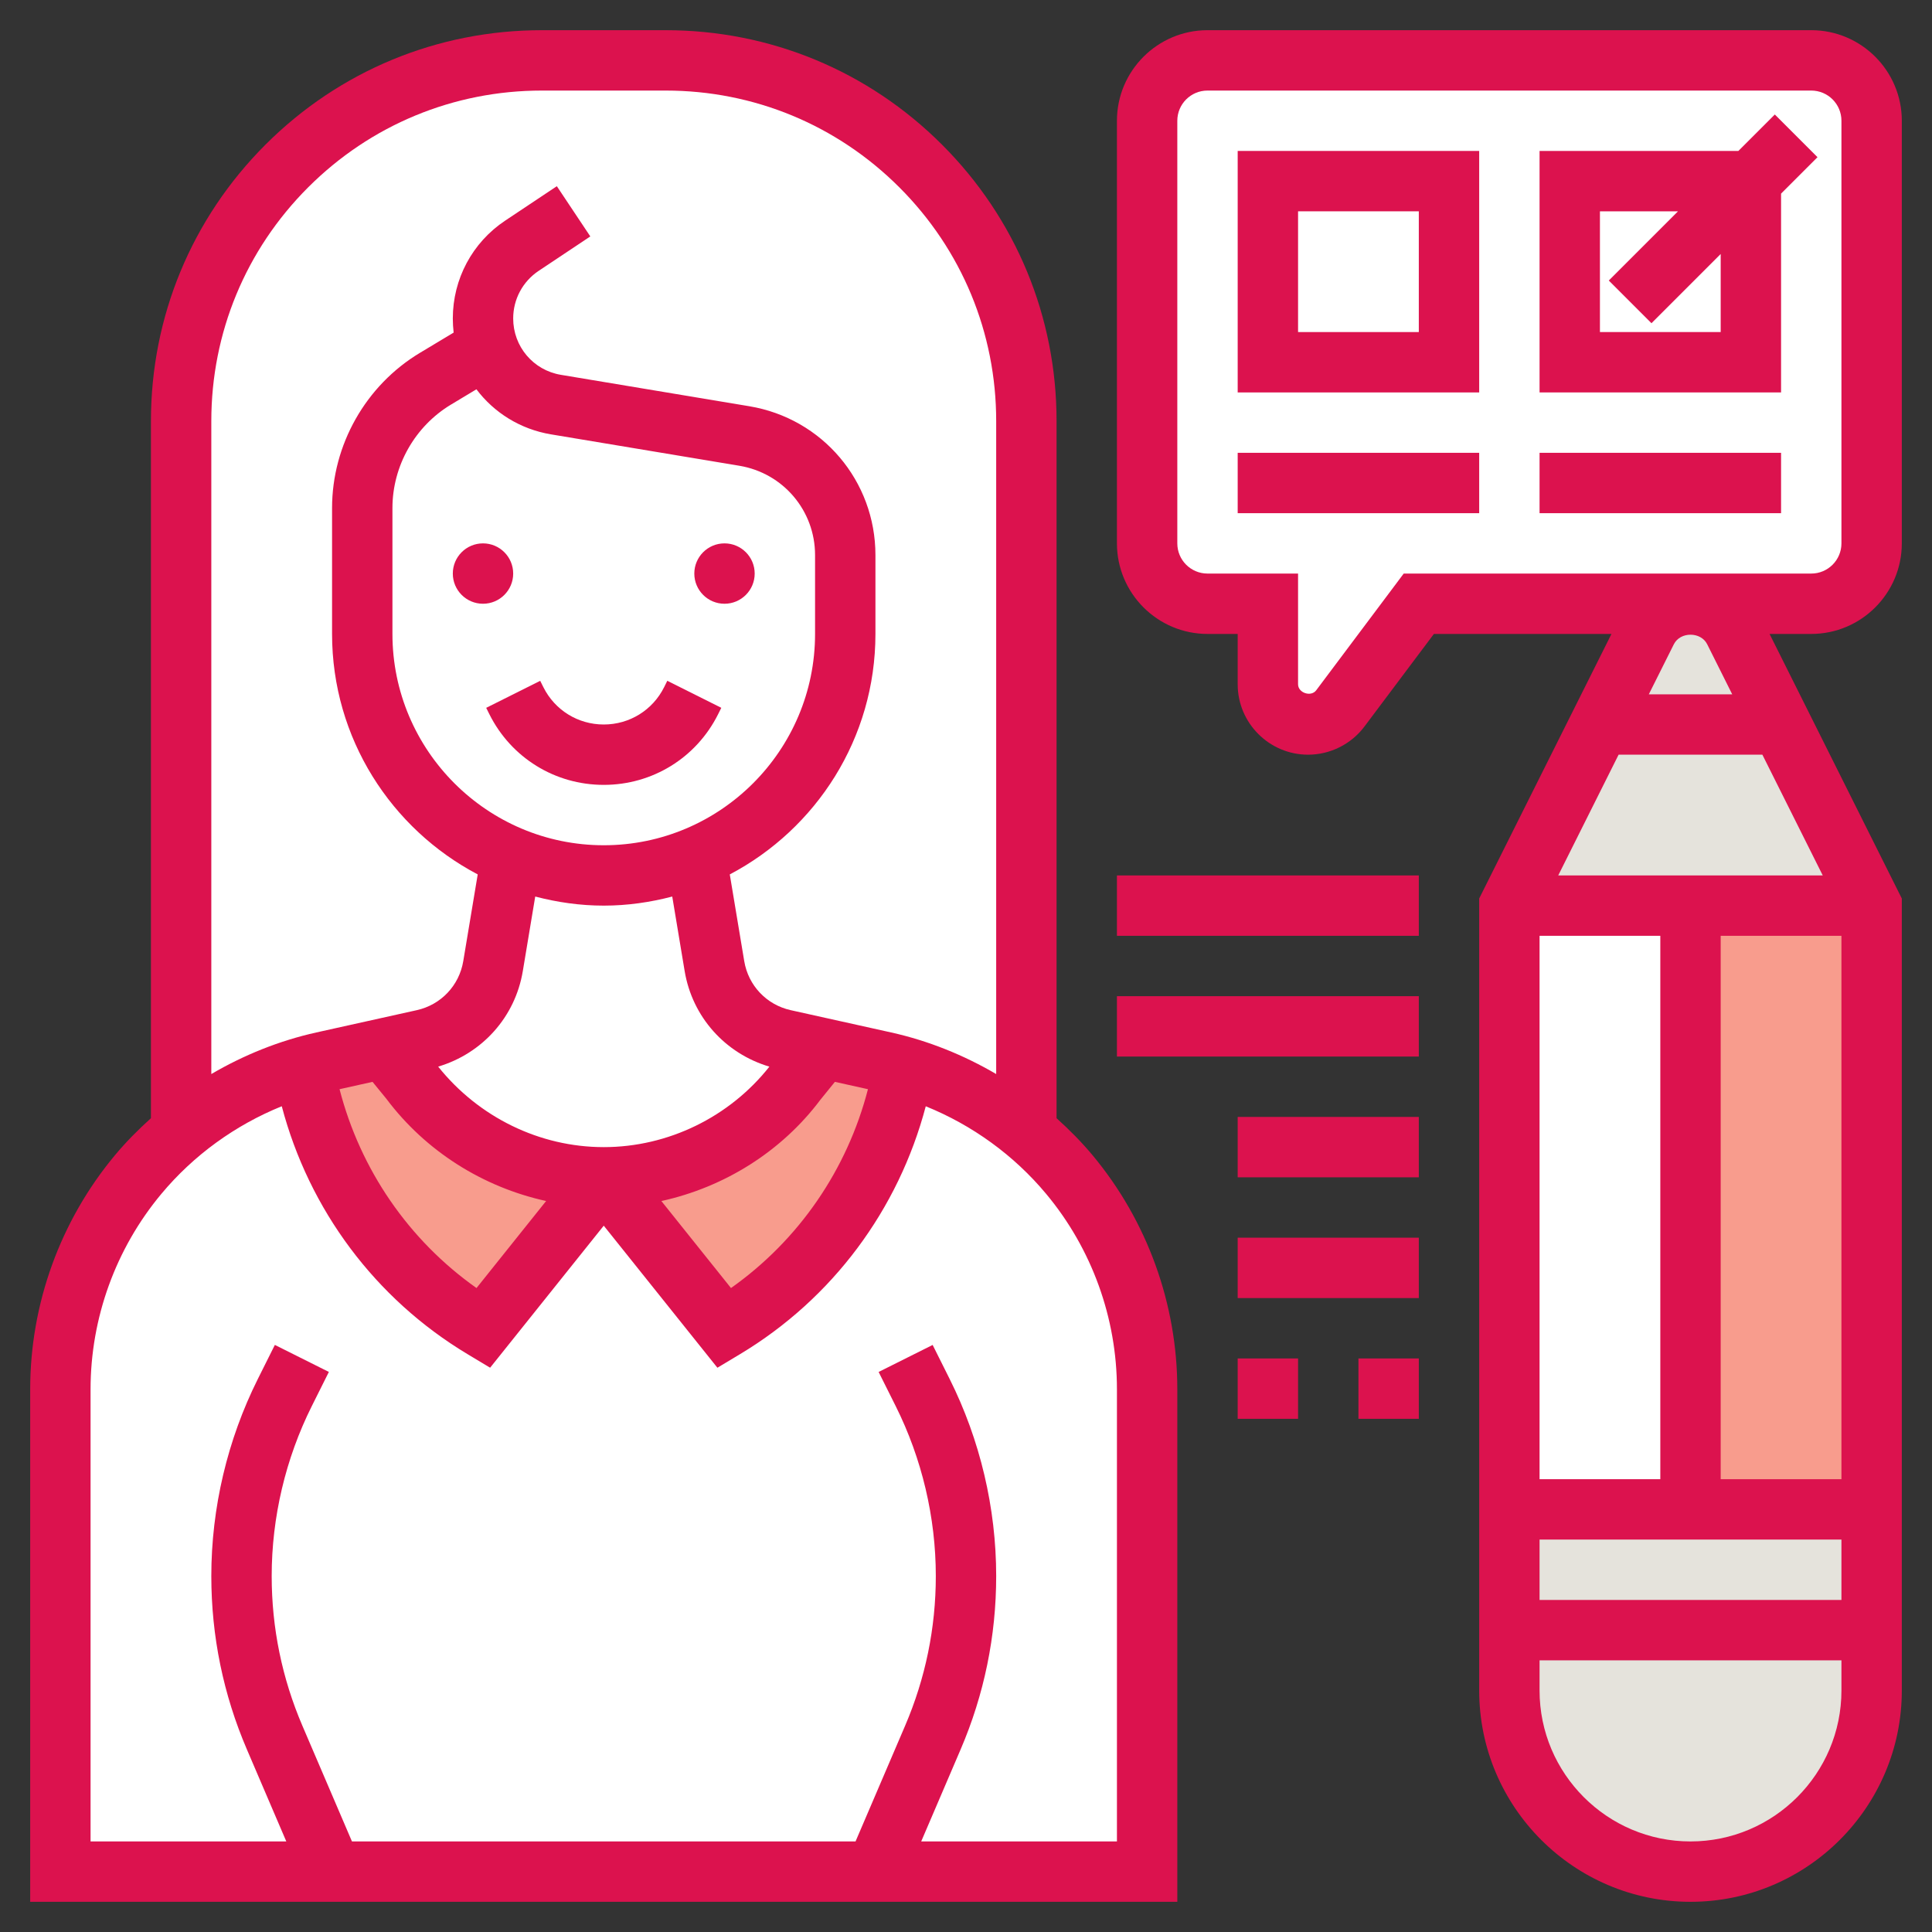 <?xml version="1.0"?>
<svg xmlns="http://www.w3.org/2000/svg" xmlns:xlink="http://www.w3.org/1999/xlink" xmlns:svgjs="http://svgjs.com/svgjs" version="1.1" width="512" height="512" x="0" y="0" viewBox="0 0 64 64" style="enable-background:new 0 0 512 512" xml:space="preserve" class=""><rect x="0" y="0" width="64" height="64" fill="#333333" stroke="none"/><g><g xmlns="http://www.w3.org/2000/svg"><g><g><path d="m29 62h-18-9v-15.98c0-1.3.23-2.58.66-3.78.44-1.2 1.08-2.33 1.92-3.33.43-.52.91-.99 1.42-1.42 1.18-.99 2.56-1.72 4.06-2.14.32 1.8 1.01 3.49 2.02 4.97 1.02 1.47 2.34 2.74 3.92 3.68l4-5 4 5c1.58-.94 2.9-2.21 3.92-3.68 1.01-1.48 1.7-3.17 2.02-4.97 1.5.42 2.88 1.15 4.06 2.14.51.43.99.9 1.42 1.42 1.67 2 2.58 4.51 2.58 7.11v15.98z" fill="#ffffff" data-original="#fcd770" style="" class=""/></g><g><path d="m20 39-4 5c-1.58-.94-2.9-2.21-3.92-3.68-1.01-1.48-1.7-3.17-2.02-4.97v-.01c.21-.06.42-.11.64-.16l2.03-.45.87 1.07c.76 1 1.72 1.8 2.82 2.35s2.32.85 3.58.85z" fill="#f89c8d" data-original="#5cd6b3" style="" class=""/></g><g><path d="m29.94 35.34v.01c-.32 1.8-1.01 3.49-2.02 4.97-1.02 1.47-2.34 2.74-3.92 3.68l-4-5c2.52 0 4.89-1.19 6.4-3.2l.86-1.06v-.01l2.04.45c.22.05.43.1.64.16z" fill="#f89c8d" data-original="#5cd6b3" style="" class=""/></g><g><path d="m62 54v2c0 3.31-2.69 6-6 6-1.66 0-3.16-.67-4.24-1.76-1.09-1.08-1.76-2.58-1.76-4.24v-2z" fill="#e5e3dc" data-original="#aab2bd" style="" class=""/></g><g><path d="m62 50v4h-12v-4h6z" fill="#e5e3dc" data-original="#e6e9ed" style="" class=""/></g><g><path d="m56 30h6v20h-6z" fill="#f89c8d" data-original="#5cd6b3" style="" class=""/></g><g><path d="m62 4v14c0 1.1-.9 2-2 2h-4-9l-2.6 3.47c-.25.33-.65.53-1.07.53-.73 0-1.33-.6-1.33-1.33v-2.67h-2c-1.1 0-2-.9-2-2v-14c0-1.1.9-2 2-2h20c1.1 0 2 .9 2 2z" fill="#ffffff" data-original="#f0d0b4" style="" class=""/></g><g><path d="m59 24 3 6h-6-6l3-6z" fill="#e5e3dc" data-original="#ccd1d9" style="" class=""/></g><g><path d="m57.45 20.89 1.55 3.11h-6l1.55-3.11c.28-.54.84-.89 1.45-.89s1.17.35 1.45.89z" fill="#e5e3dc" data-original="#ccd1d9" style="" class=""/></g><g><path d="m52 6h6v6h-6z" fill="#ffffff" data-original="#fcd770" style="" class=""/></g><g><path d="m50 30h6v20h-6z" fill="#ffffff" data-original="#ff826e" style="" class=""/></g><g><path d="m42 6h6v6h-6z" fill="#ffffff" data-original="#fcd770" style="" class=""/></g><g><path d="m16.16 11.5-1.73 1.04c-1.51.91-2.43 2.53-2.43 4.29v4.17c0 2.21.9 4.21 2.34 5.66.74.73 1.62 1.32 2.59 1.73l-.6 3.61c-.2 1.21-1.11 2.17-2.31 2.44l-1.29.29-2.03.45c-.22.05-.43.1-.64.16v.01c-1.5.42-2.88 1.15-4.06 2.14v-23.54c0-1.59.32-3.14.91-4.57.59-1.44 1.47-2.76 2.59-3.88 2.24-2.24 5.28-3.5 8.45-3.5h4.1c1.59 0 3.14.32 4.57.91 1.44.59 2.76 1.47 3.88 2.59 2.24 2.24 3.5 5.28 3.5 8.45v23.54c-1.18-.99-2.56-1.72-4.06-2.14v-.01c-.21-.06-.42-.11-.64-.16l-2.04-.45-1.28-.29c-1.2-.27-2.11-1.23-2.31-2.44l-.6-3.61c2.89-1.2 4.93-4.06 4.93-7.39v-2.61c0-1.96-1.41-3.63-3.34-3.95l-6.24-1.04c-.7-.12-1.3-.48-1.74-.98-.22-.27-.4-.58-.52-.92z" fill="#ffffff" data-original="#b27946" style="" class=""/></g><g><path d="m28 18.39v2.61c0 3.33-2.04 6.19-4.93 7.39-.95.39-1.98.61-3.07.61s-2.12-.22-3.07-.61c-.97-.41-1.85-1-2.59-1.73-1.44-1.45-2.34-3.45-2.34-5.66v-4.17c0-1.76.92-3.38 2.43-4.29l1.73-1.04c.12.34.3.65.52.92.44.5 1.04.86 1.74.98l6.24 1.04c1.93.32 3.34 1.99 3.34 3.95z" fill="#ffffff" data-original="#f0d0b4" style="" class=""/></g><g><path d="m27.26 34.73v.01l-.86 1.06c-1.51 2.01-3.88 3.2-6.4 3.2-1.26 0-2.48-.3-3.58-.85s-2.06-1.35-2.82-2.35l-.87-1.07 1.29-.29c1.2-.27 2.11-1.23 2.31-2.44l.6-3.61c.95.39 1.98.61 3.07.61s2.12-.22 3.07-.61l.6 3.61c.2 1.21 1.11 2.17 2.31 2.44z" fill="#ffffff" data-original="#f0d0b4" style="" class=""/></g></g><g><circle cx="16" cy="19" r="1" fill="#dc124e" data-original="#000000" style="" class=""/><circle cx="24" cy="19" r="1" fill="#dc124e" data-original="#000000" style="" class=""/><path d="m22 22.764c-.381.762-1.147 1.236-2 1.236s-1.619-.474-2-1.236l-.105-.211-1.789.895.105.211c.722 1.444 2.174 2.341 3.789 2.341s3.067-.897 3.789-2.342l.105-.211-1.789-.895z" fill="#dc124e" data-original="#000000" style="" class=""/><path d="m35 37.042v-23.092c0-3.459-1.347-6.711-3.793-9.157s-5.698-3.793-9.157-3.793h-4.1c-3.459 0-6.711 1.347-9.157 3.793s-3.793 5.698-3.793 9.157v23.092c-.424.382-.827.787-1.193 1.227-1.81 2.172-2.807 4.925-2.807 7.752v16.979h38v-16.979c0-2.827-.997-5.58-2.807-7.752-.366-.439-.769-.845-1.193-1.227zm-28-23.092c0-2.925 1.139-5.675 3.207-7.743s4.818-3.207 7.743-3.207h4.1c2.925 0 5.675 1.139 7.743 3.207s3.207 4.818 3.207 7.743v21.629c-1.08-.632-2.253-1.105-3.481-1.378l-3.326-.738c-.8-.178-1.404-.815-1.539-1.623l-.479-2.874c2.865-1.507 4.825-4.51 4.825-7.966v-2.611c0-2.454-1.757-4.528-4.179-4.932l-6.239-1.04c-.917-.152-1.582-.938-1.582-1.868 0-.635.315-1.224.843-1.576l1.712-1.141-1.109-1.664-1.712 1.141c-1.087.724-1.734 1.935-1.734 3.24 0 .158.01.314.027.469l-1.114.669c-1.797 1.078-2.913 3.048-2.913 5.144v4.169c0 3.456 1.96 6.459 4.825 7.966l-.479 2.874c-.135.808-.739 1.445-1.539 1.623l-3.326.738c-1.228.273-2.401.746-3.481 1.378zm13 14.05c-3.859 0-7-3.141-7-7v-4.169c0-1.396.744-2.711 1.942-3.43l.84-.505c.583.772 1.451 1.323 2.472 1.493l6.239 1.04c1.452.243 2.507 1.487 2.507 2.96v2.611c0 3.859-3.141 7-7 7zm-2.681 4.168.411-2.469c.727.19 1.485.301 2.27.301s1.543-.111 2.269-.301l.411 2.469c.254 1.523 1.345 2.731 2.807 3.166-1.32 1.669-3.353 2.666-5.487 2.666-2.121 0-4.142-.987-5.485-2.667 1.461-.435 2.551-1.643 2.804-3.165zm-4.978 3.67.459.562c1.302 1.737 3.201 2.927 5.291 3.385l-2.306 2.883c-2.248-1.588-3.849-3.924-4.537-6.587zm14.836.592.48-.592 1.095.243c-.687 2.663-2.289 4.998-4.537 6.587l-2.306-2.882c2.09-.459 3.984-1.643 5.268-3.356zm9.823 24.57h-6.484l1.303-3.041c.784-1.826 1.181-3.761 1.181-5.75 0-2.254-.533-4.511-1.541-6.527l-.564-1.129-1.789.895.564 1.129c.87 1.74 1.33 3.688 1.33 5.633 0 1.717-.343 3.386-1.019 4.962l-1.64 3.828h-16.682l-1.641-3.83c-.675-1.575-1.018-3.244-1.018-4.961 0-1.945.46-3.893 1.33-5.633l.564-1.129-1.789-.895-.564 1.129c-1.008 2.017-1.541 4.274-1.541 6.528 0 1.989.397 3.924 1.181 5.749l1.303 3.042h-6.484v-14.979c0-2.36.832-4.658 2.344-6.471 1.068-1.282 2.45-2.281 3.99-2.904.902 3.42 3.091 6.374 6.152 8.211l.75.45 3.764-4.705 3.765 4.706.75-.45c3.061-1.837 5.25-4.79 6.152-8.211 1.54.623 2.922 1.622 3.99 2.904 1.511 1.812 2.343 4.11 2.343 6.47z" fill="#dc124e" data-original="#000000" style="" class=""/><path d="m59 6.414 1.207-1.207-1.414-1.414-1.207 1.207h-6.586v8h8zm-6 4.586v-4h2.586l-2.293 2.293 1.414 1.414 2.293-2.293v2.586z" fill="#dc124e" data-original="#000000" style="" class=""/><path d="m41 13h8v-8h-8zm2-6h4v4h-4z" fill="#dc124e" data-original="#000000" style="" class=""/><path d="m41 15h8v2h-8z" fill="#dc124e" data-original="#000000" style="" class=""/><path d="m51 15h8v2h-8z" fill="#dc124e" data-original="#000000" style="" class=""/><path d="m63 18v-14c0-1.654-1.346-3-3-3h-20c-1.654 0-3 1.346-3 3v14c0 1.654 1.346 3 3 3h1v1.667c0 1.286 1.047 2.333 2.333 2.333.731 0 1.429-.349 1.867-.934l2.3-3.066h5.882l-4.382 8.764v26.236c0 3.859 3.141 7 7 7s7-3.141 7-7v-26.236l-4.381-8.764h1.381c1.654 0 3-1.346 3-3zm-8 13v18h-4v-18zm6 20v2h-10v-2zm-4-2v-18h4v18zm-5.382-20 2-4h4.763l2 4zm3.001-6 .829-1.657c.211-.424.895-.423 1.105-.001l.829 1.658zm1.381 38c-2.757 0-5-2.243-5-5v-1h10v1c0 2.757-2.243 5-5 5zm-9.5-42-2.899 3.867c-.173.229-.601.087-.601-.2v-3.667h-3c-.552 0-1-.448-1-1v-14c0-.552.448-1 1-1h20c.552 0 1 .448 1 1v14c0 .552-.448 1-1 1z" fill="#dc124e" data-original="#000000" style="" class=""/><path d="m37 29h10v2h-10z" fill="#dc124e" data-original="#000000" style="" class=""/><path d="m37 33h10v2h-10z" fill="#dc124e" data-original="#000000" style="" class=""/><path d="m41 37h6v2h-6z" fill="#dc124e" data-original="#000000" style="" class=""/><path d="m41 41h6v2h-6z" fill="#dc124e" data-original="#000000" style="" class=""/><path d="m41 45h2v2h-2z" fill="#dc124e" data-original="#000000" style="" class=""/><path d="m45 45h2v2h-2z" fill="#dc124e" data-original="#000000" style="" class=""/></g></g></g></svg>
